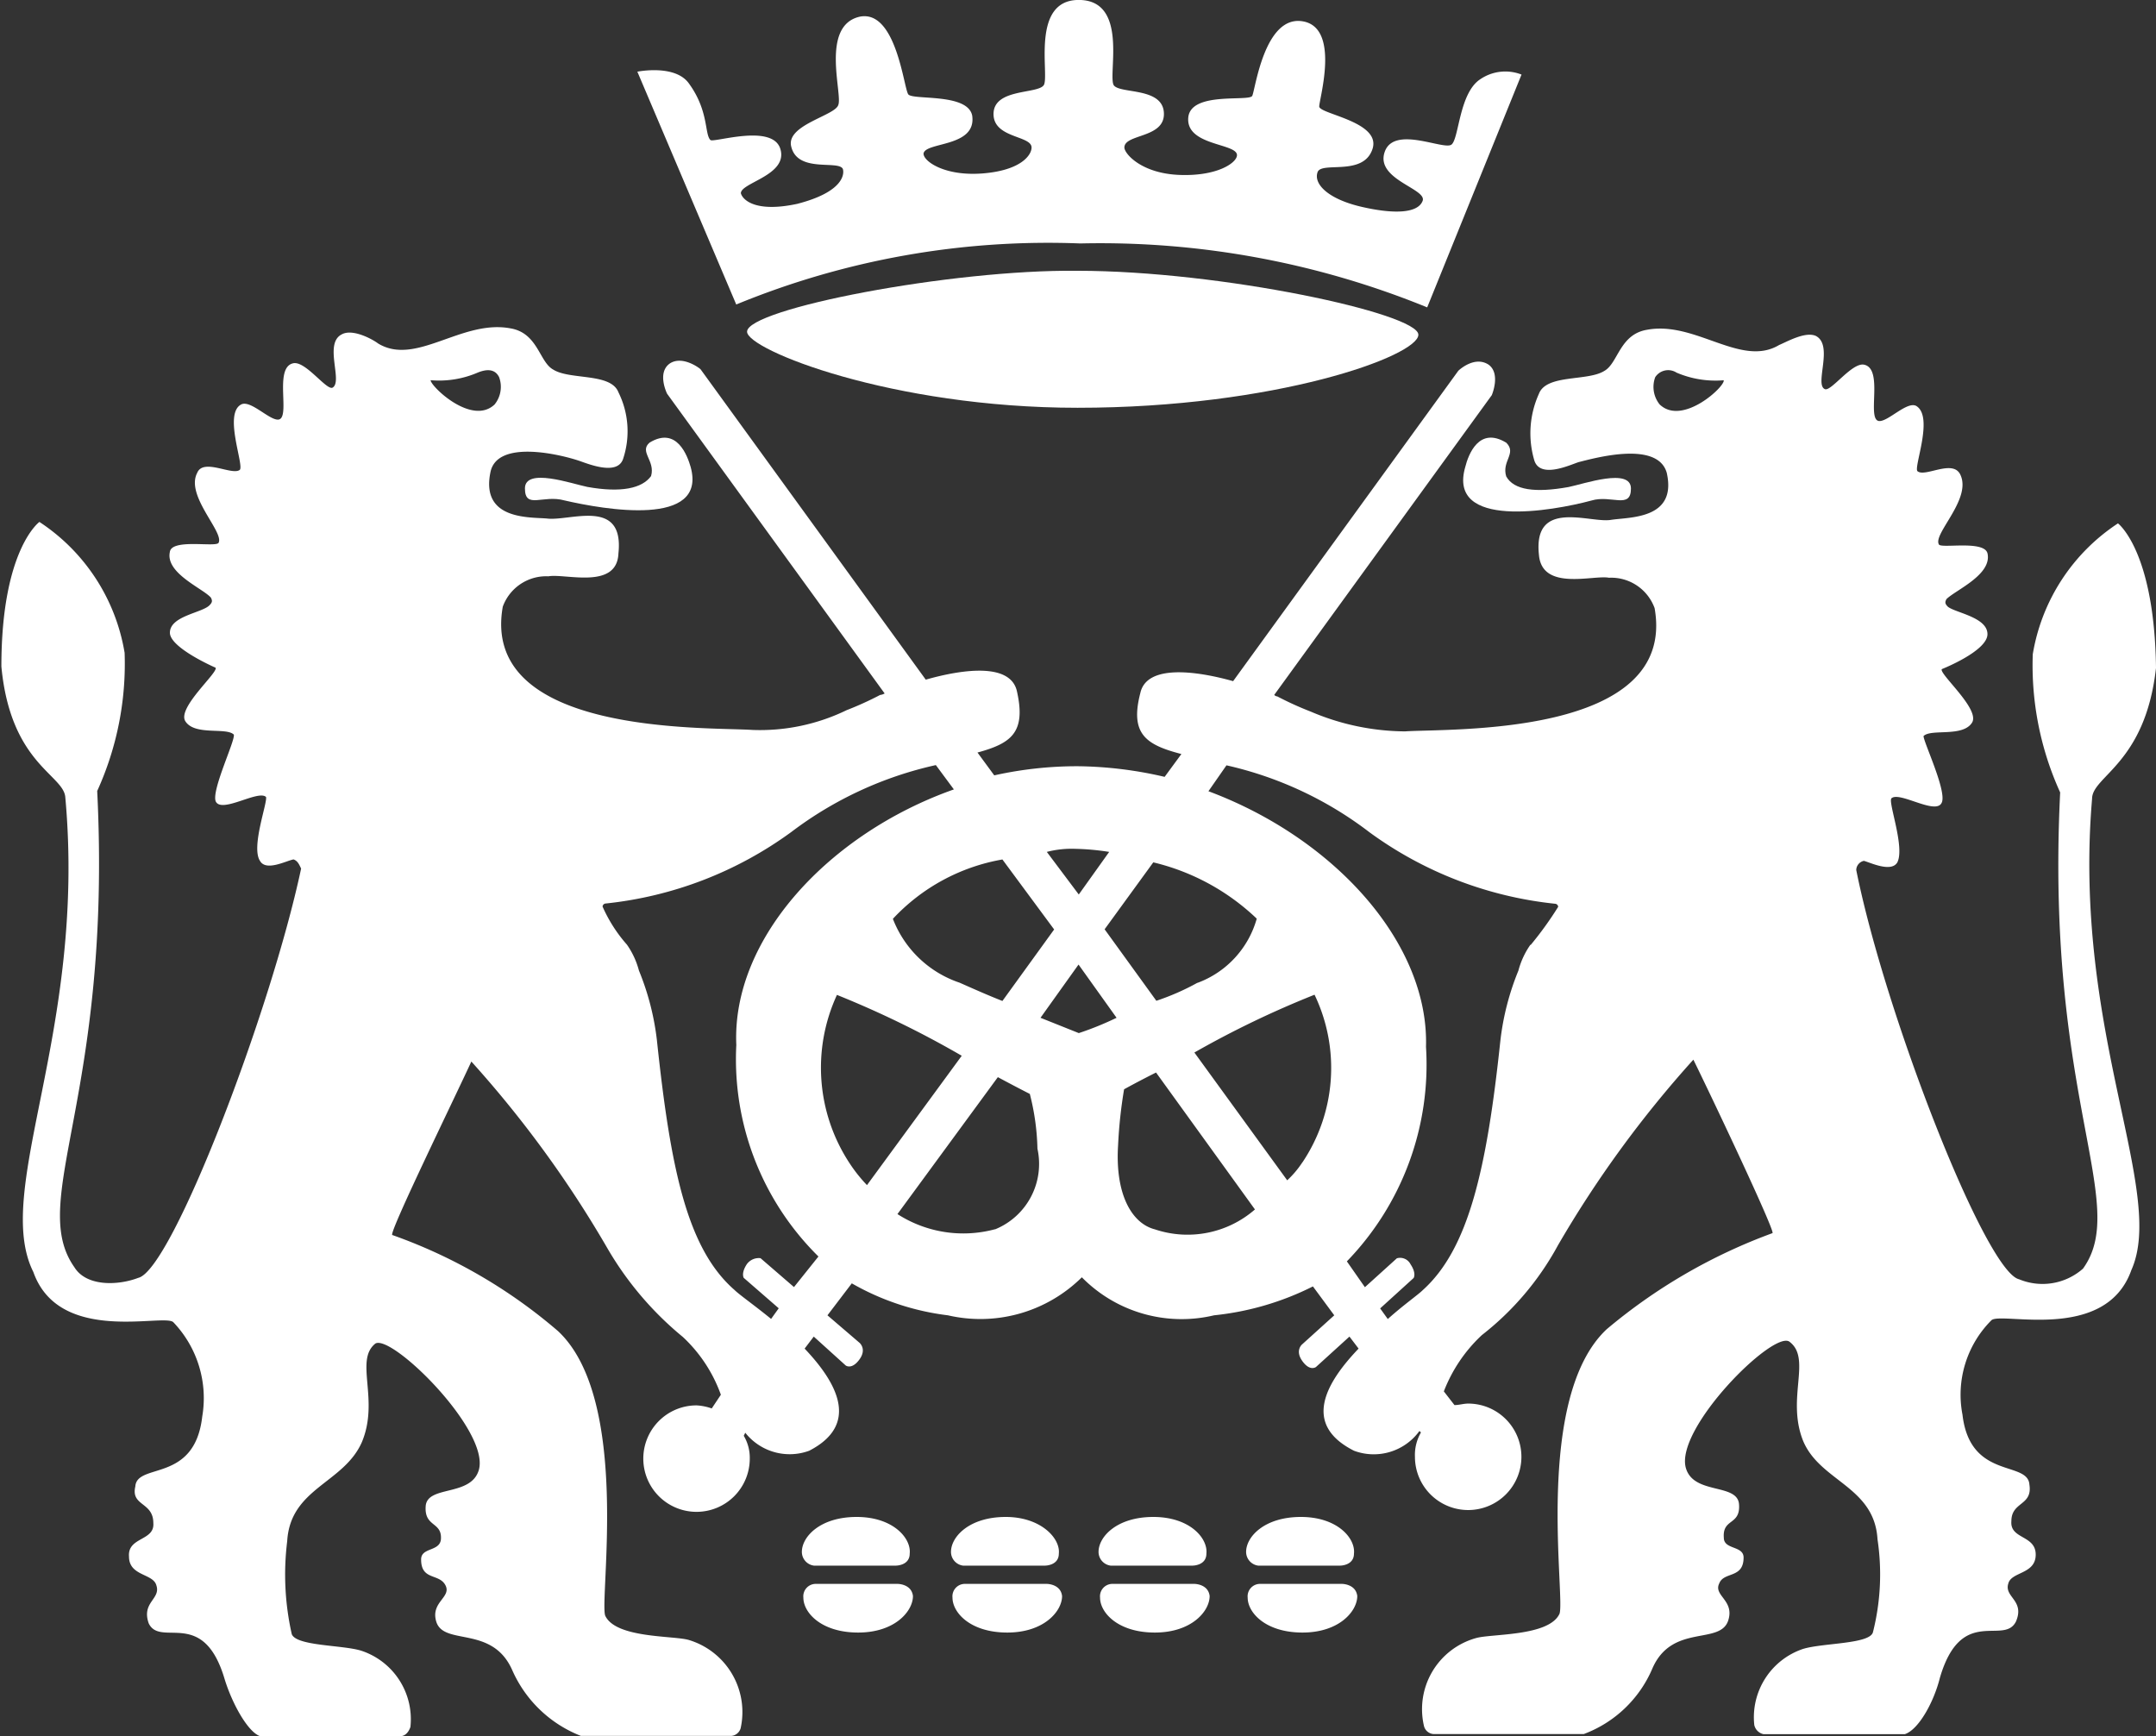<?xml version="1.0" encoding="UTF-8"?>
<svg xmlns="http://www.w3.org/2000/svg" width="35.884" height="28.895" viewBox="0 0 35.884 28.895">
  <rect x="0" y="0" width="35.884" height="28.895" fill="#333333" stroke="none"/>
  <g transform="translate(623 -389.95)">
    <g transform="translate(-623 389.95)">
      <path d="M280.412,463.6c-.608,0-.912.329-.912.582a.231.231,0,0,0,.2.228h1.367s.228,0,.228-.2C281.323,463.955,281.019,463.6,280.412,463.6Z" transform="translate(-266.154 -438.352)" fill="#fff"></path>
      <path d="M281.17,468H279.8a.207.207,0,0,0-.2.228c0,.253.3.582.912.582s.912-.355.912-.608C281.4,468,281.17,468,281.17,468Z" transform="translate(-266.229 -441.638)" fill="#fff"></path>
      <path d="M290.212,463.6c-.608,0-.912.329-.912.582a.231.231,0,0,0,.2.228h1.367s.228,0,.228-.2C291.123,463.955,290.794,463.6,290.212,463.6Z" transform="translate(-273.472 -438.352)" fill="#fff"></path>
      <path d="M290.97,468H289.6a.207.207,0,0,0-.2.228c0,.253.3.582.912.582s.912-.355.912-.608C291.2,468,290.97,468,290.97,468Z" transform="translate(-273.547 -441.638)" fill="#fff"></path>
      <path d="M299.912,463.6c-.608,0-.912.329-.912.582a.231.231,0,0,0,.2.228h1.367s.228,0,.228-.2C300.823,463.955,300.519,463.6,299.912,463.6Z" transform="translate(-280.716 -438.352)" fill="#fff"></path>
      <path d="M300.67,468H299.3a.207.207,0,0,0-.2.228c0,.253.3.582.912.582s.912-.355.912-.608C300.9,468,300.67,468,300.67,468Z" transform="translate(-280.791 -441.638)" fill="#fff"></path>
      <path d="M309.612,463.6c-.608,0-.912.329-.912.582a.231.231,0,0,0,.2.228h1.367s.228,0,.228-.2C310.523,463.955,310.219,463.6,309.612,463.6Z" transform="translate(-287.96 -438.352)" fill="#fff"></path>
      <path d="M310.37,468H309a.207.207,0,0,0-.2.228c0,.253.3.582.912.582s.912-.355.912-.608C310.6,468,310.37,468,310.37,468Z" transform="translate(-288.034 -441.638)" fill="#fff"></path>
      <path d="M262.338,393.493c-.253-.051-1.038-.329-1.038.025s.3.1.658.2c.658.152,2.38.456,2.1-.557-.051-.177-.228-.684-.684-.405-.177.152.1.3.025.557C263.25,393.518,262.9,393.594,262.338,393.493Z" transform="translate(-252.563 -385.389)" fill="#fff"></path>
      <path d="M275.9,382.711c0,.3,2.406,1.266,5.5,1.266,3.292,0,5.673-.861,5.673-1.216s-3.292-1.064-5.673-1.064C279.293,381.673,275.9,382.331,275.9,382.711Z" transform="translate(-263.466 -377.19)" fill="#fff"></path>
      <path d="M276.069,367.952a14.4,14.4,0,0,1,5.774,1.064l1.57-3.875a.74.74,0,0,0-.684.076c-.355.228-.355.988-.481,1.089s-.962-.329-1.114.127.709.608.633.81-.456.228-1.013.1-.81-.38-.734-.582c.076-.177.76.076.912-.38s-.886-.582-.886-.709.355-1.317-.279-1.418-.785,1.14-.836,1.241-1.013-.076-1.064.354c-.051.481.81.431.81.633,0,.127-.329.355-.962.329s-.912-.355-.912-.456c0-.228.658-.152.658-.557,0-.456-.734-.329-.836-.481-.1-.177.253-1.418-.582-1.418-.81,0-.481,1.266-.582,1.418s-.836.051-.836.481c0,.405.633.355.633.557,0,.127-.177.38-.81.431s-.988-.2-.988-.329c.025-.2.886-.1.81-.633-.076-.38-.988-.253-1.064-.354s-.2-1.418-.81-1.292c-.658.152-.279,1.292-.355,1.469-.051.177-.861.329-.785.684.1.456.785.228.861.38.025.076.025.38-.76.582-.709.152-.912-.076-.937-.177,0-.177.785-.3.658-.734s-1.114-.1-1.165-.152c-.1-.1-.025-.481-.355-.937-.228-.329-.861-.2-.861-.2l1.646,3.875A13.629,13.629,0,0,1,276.069,367.952Z" transform="translate(-258.089 -363.9)" fill="#fff"></path>
      <path d="M323.68,392.75c-.456-.279-.633.2-.684.405-.3,1.038,1.443.734,2.1.557.329-.1.658.152.658-.2s-.785-.076-1.038-.025c-.557.1-.912.051-1.038-.177C323.6,393.054,323.857,392.928,323.68,392.75Z" transform="translate(-298.609 -385.381)" fill="#fff"></path>
      <path d="M261.62,393.267c0-.38.886-.582,1.064-2.178-.025-1.95-.633-2.406-.633-2.406a3.237,3.237,0,0,0-1.418,2.178,5.11,5.11,0,0,0,.456,2.3c-.253,5.09,1.165,6.837.38,7.926a1.018,1.018,0,0,1-1.064.177c-.557-.127-2.228-4.406-2.71-6.812a.16.16,0,0,1,.127-.152c.1.025.456.2.557.025.127-.253-.152-.988-.1-1.064.127-.127.734.279.836.076.1-.177-.3-1.013-.3-1.114.127-.127.658.025.81-.228.127-.228-.557-.81-.506-.886,0,0,.76-.3.76-.582s-.532-.355-.658-.456c-.051-.051-.051-.076-.025-.127.152-.152.76-.405.684-.76-.051-.228-.785-.076-.81-.152-.1-.177.557-.76.355-1.165-.127-.253-.582.051-.709-.051-.076-.051.279-.912-.025-1.089-.152-.076-.456.253-.608.253-.228,0,.076-.861-.253-.937-.2-.051-.557.456-.658.405-.177-.076.152-.734-.152-.886-.177-.076-.481.1-.608.152-.633.38-1.393-.405-2.2-.253-.456.076-.481.557-.709.684-.279.177-.962.051-1.089.38a1.594,1.594,0,0,0-.076,1.114c.1.3.582.076.734.025.3-.076,1.317-.355,1.469.177.177.785-.633.734-.937.785-.355.051-1.292-.355-1.19.582.051.608.912.329,1.165.38a.769.769,0,0,1,.76.506c.38,2.153-3.419,2-4.153,2.051a4.049,4.049,0,0,1-1.57-.329,5.415,5.415,0,0,1-.557-.253.078.078,0,0,1-.051-.025l3.621-4.989h0s.152-.355-.051-.506c-.228-.152-.481.076-.506.1h0l-3.748,5.166c-.633-.177-1.443-.279-1.545.2-.177.684.1.861.684,1.013l-.279.38a6.627,6.627,0,0,0-1.443-.177,6.347,6.347,0,0,0-1.393.152l-.279-.38c.557-.152.81-.329.658-1.013-.1-.481-.886-.38-1.519-.2l-3.748-5.166h0c-.025-.025-.3-.228-.506-.1-.228.152-.051.507-.051.507l3.621,4.989a.2.2,0,0,1-.076.025,5.418,5.418,0,0,1-.557.253,3.3,3.3,0,0,1-1.57.329c-.734-.051-4.533.1-4.153-2.051a.769.769,0,0,1,.76-.506c.279-.051,1.14.228,1.165-.38.1-.937-.81-.532-1.19-.582-.3-.025-1.114.025-.937-.785.127-.532,1.165-.279,1.469-.177.152.051.633.253.734-.025a1.458,1.458,0,0,0-.076-1.114c-.127-.329-.81-.2-1.089-.38-.228-.127-.253-.608-.709-.684-.81-.152-1.57.633-2.2.253-.1-.076-.431-.253-.608-.152-.3.152.025.785-.152.886-.1.051-.456-.456-.658-.405-.329.076-.025.937-.253.937-.152,0-.456-.329-.608-.253-.3.152.051,1.013-.025,1.089-.127.1-.608-.2-.709.051-.2.38.456.988.355,1.165-.051.076-.785-.076-.81.152-.076.355.557.608.684.76.025.051.025.076-.025.127-.127.127-.658.177-.658.456,0,.253.76.582.76.582.051.076-.633.658-.506.886.152.253.684.1.81.228.025.1-.38.937-.3,1.114.1.2.709-.2.836-.076.025.1-.253.836-.1,1.064.1.177.43,0,.557-.025.076.025.1.1.127.152-.506,2.38-2.153,6.685-2.71,6.812-.329.127-.861.152-1.064-.177-.785-1.114.633-2.836.38-7.926a5.111,5.111,0,0,0,.456-2.3,3.237,3.237,0,0,0-1.418-2.178s-.633.456-.633,2.406c.152,1.621,1.038,1.8,1.064,2.178.355,3.9-1.216,6.534-.532,7.9.43,1.216,2.178.684,2.33.836a1.828,1.828,0,0,1,.481,1.57c-.127,1.114-1.089.76-1.114,1.165-.076.329.3.253.3.608.025.3-.431.228-.405.557,0,.329.405.279.456.481.076.228-.253.279-.127.633.2.405.912-.279,1.266.937.127.405.38.861.582.937h2.355s.1,0,.152-.152a1.2,1.2,0,0,0-.81-1.266c-.3-.1-1.089-.076-1.165-.279a4.505,4.505,0,0,1-.076-1.545c.051-.886.937-.962,1.241-1.646.3-.709-.127-1.367.228-1.646.279-.152,1.9,1.443,1.722,2.1-.127.456-.861.253-.886.608s.279.253.253.557c-.025.2-.329.127-.329.329,0,.355.3.228.405.43s-.253.279-.152.608c.127.405.937.051,1.266.81a2.07,2.07,0,0,0,1.14,1.089h2.507a.177.177,0,0,0,.152-.127,1.253,1.253,0,0,0-.861-1.469c-.253-.076-1.216-.025-1.393-.405-.1-.279.43-3.6-.785-4.736a8.649,8.649,0,0,0-2.76-1.6c-.051-.051,1.038-2.279,1.317-2.887a18.4,18.4,0,0,1,2.254,3.09,5.452,5.452,0,0,0,1.266,1.494,2.437,2.437,0,0,1,.633.962l-.152.228a.9.9,0,0,0-.253-.051.886.886,0,1,0,.886.886.715.715,0,0,0-.1-.38l.025-.051a.942.942,0,0,0,1.064.3c.836-.431.481-1.114-.076-1.7l.152-.2.532.481s.1.076.228-.1,0-.279,0-.279l-.532-.456.405-.532a4.246,4.246,0,0,0,1.6.532,2.4,2.4,0,0,0,2.229-.633,2.329,2.329,0,0,0,2.2.633,4.736,4.736,0,0,0,1.646-.481l.355.481-.532.481s-.127.1,0,.279.228.1.228.1l.557-.506.152.2c-.557.582-.937,1.266-.076,1.7a.939.939,0,0,0,1.089-.329l.025.025a.743.743,0,0,0-.1.405.886.886,0,1,0,.886-.886c-.076,0-.152.025-.228.025l-.177-.228a2.518,2.518,0,0,1,.633-.937,4.786,4.786,0,0,0,1.266-1.494,18.4,18.4,0,0,1,2.254-3.09c.3.608,1.367,2.862,1.317,2.887a9.184,9.184,0,0,0-2.76,1.6c-1.216,1.14-.684,4.457-.785,4.736-.177.38-1.14.329-1.393.405a1.228,1.228,0,0,0-.861,1.469.177.177,0,0,0,.152.127h2.507a2,2,0,0,0,1.14-1.089c.329-.76,1.14-.38,1.266-.81.1-.329-.253-.405-.152-.608.076-.2.405-.076.405-.431,0-.2-.329-.127-.329-.329-.025-.329.279-.2.253-.557s-.76-.152-.886-.608c-.177-.658,1.443-2.279,1.722-2.1.38.279-.051.937.228,1.646.279.684,1.19.76,1.241,1.646a3.93,3.93,0,0,1-.076,1.545c-.051.2-.836.177-1.165.279a1.2,1.2,0,0,0-.81,1.266.2.2,0,0,0,.152.152h2.355c.228-.076.481-.532.582-.937.355-1.216,1.064-.532,1.266-.937.152-.354-.2-.405-.127-.633.051-.2.456-.152.456-.481s-.431-.253-.405-.557c0-.329.355-.253.3-.608-.025-.405-.988-.076-1.114-1.165a1.753,1.753,0,0,1,.481-1.57c.152-.152,1.9.38,2.33-.836C262.861,399.8,261.291,397.141,261.62,393.267ZM233.967,386.3a1.625,1.625,0,0,0,.785-.127c.127-.051.279-.076.355.076a.466.466,0,0,1-.076.456C234.65,387.062,233.967,386.4,233.967,386.3Zm10.737,7.8a4.14,4.14,0,0,1,.557.051l-.506.709-.532-.709A1.64,1.64,0,0,1,244.7,394.1Zm3.773,5.217a1.607,1.607,0,0,1-.253.3l-1.545-2.127a15.941,15.941,0,0,1,2-.962A2.821,2.821,0,0,1,248.477,399.319Zm-1.747-2.988a4.043,4.043,0,0,1-.684.3l-.861-1.19.81-1.114a3.752,3.752,0,0,1,1.722.937A1.6,1.6,0,0,1,246.73,396.331Zm-5.5,3.368a2.494,2.494,0,0,1-.3-.38,2.891,2.891,0,0,1-.2-2.786,16.136,16.136,0,0,1,2.077,1.013Zm1.545-3.368a1.808,1.808,0,0,1-1.114-1.064,3.252,3.252,0,0,1,1.823-.988l.861,1.165-.861,1.19C243.235,396.534,243.007,396.432,242.779,396.331Zm-2.76,5.065-.557-.481a.246.246,0,0,0-.228.1c-.1.152-.051.228-.051.228l.582.506-.127.177c-.279-.228-.532-.405-.608-.481-.785-.684-1.064-2-1.292-4.153a4.379,4.379,0,0,0-.3-1.165,1.344,1.344,0,0,0-.2-.431,2.439,2.439,0,0,1-.405-.633.055.055,0,0,1,.051-.051,6.353,6.353,0,0,0,3.09-1.19,6.2,6.2,0,0,1,2.406-1.114l.3.405c-2.077.734-3.7,2.482-3.621,4.254a4.609,4.609,0,0,0,1.367,3.52Zm3.343-.962a2.026,2.026,0,0,1-1.621-.253l1.671-2.279c.329.177.532.279.532.279a3.987,3.987,0,0,1,.127.912A1.176,1.176,0,0,1,243.362,400.433Zm1.393-3.267-.633-.253.633-.886.633.886A5.206,5.206,0,0,1,244.755,397.167Zm1.266,3.267c-.38-.1-.658-.582-.608-1.393a7.8,7.8,0,0,1,.1-.937s.228-.127.532-.279l1.646,2.279A1.707,1.707,0,0,1,246.021,400.433Zm6.255-4.736a1.344,1.344,0,0,0-.2.431,4.38,4.38,0,0,0-.3,1.165c-.228,2.153-.532,3.469-1.292,4.153-.076.076-.329.253-.582.481l-.127-.177.557-.506s.051-.076-.051-.228a.194.194,0,0,0-.228-.1l-.532.481-.3-.43a4.707,4.707,0,0,0,1.317-3.571h0c.051-1.722-1.519-3.469-3.621-4.254l.3-.431a6.121,6.121,0,0,1,2.38,1.114,6.353,6.353,0,0,0,3.09,1.19.055.055,0,0,1,.051.051A5.744,5.744,0,0,1,252.276,395.7Zm2.153-8.99a.466.466,0,0,1-.076-.456.257.257,0,0,1,.355-.076,1.647,1.647,0,0,0,.785.127C255.517,386.4,254.808,387.062,254.428,386.708Z" transform="translate(-226.8 -379.972)" fill="#fff"></path>
    </g>
  </g>
</svg>
